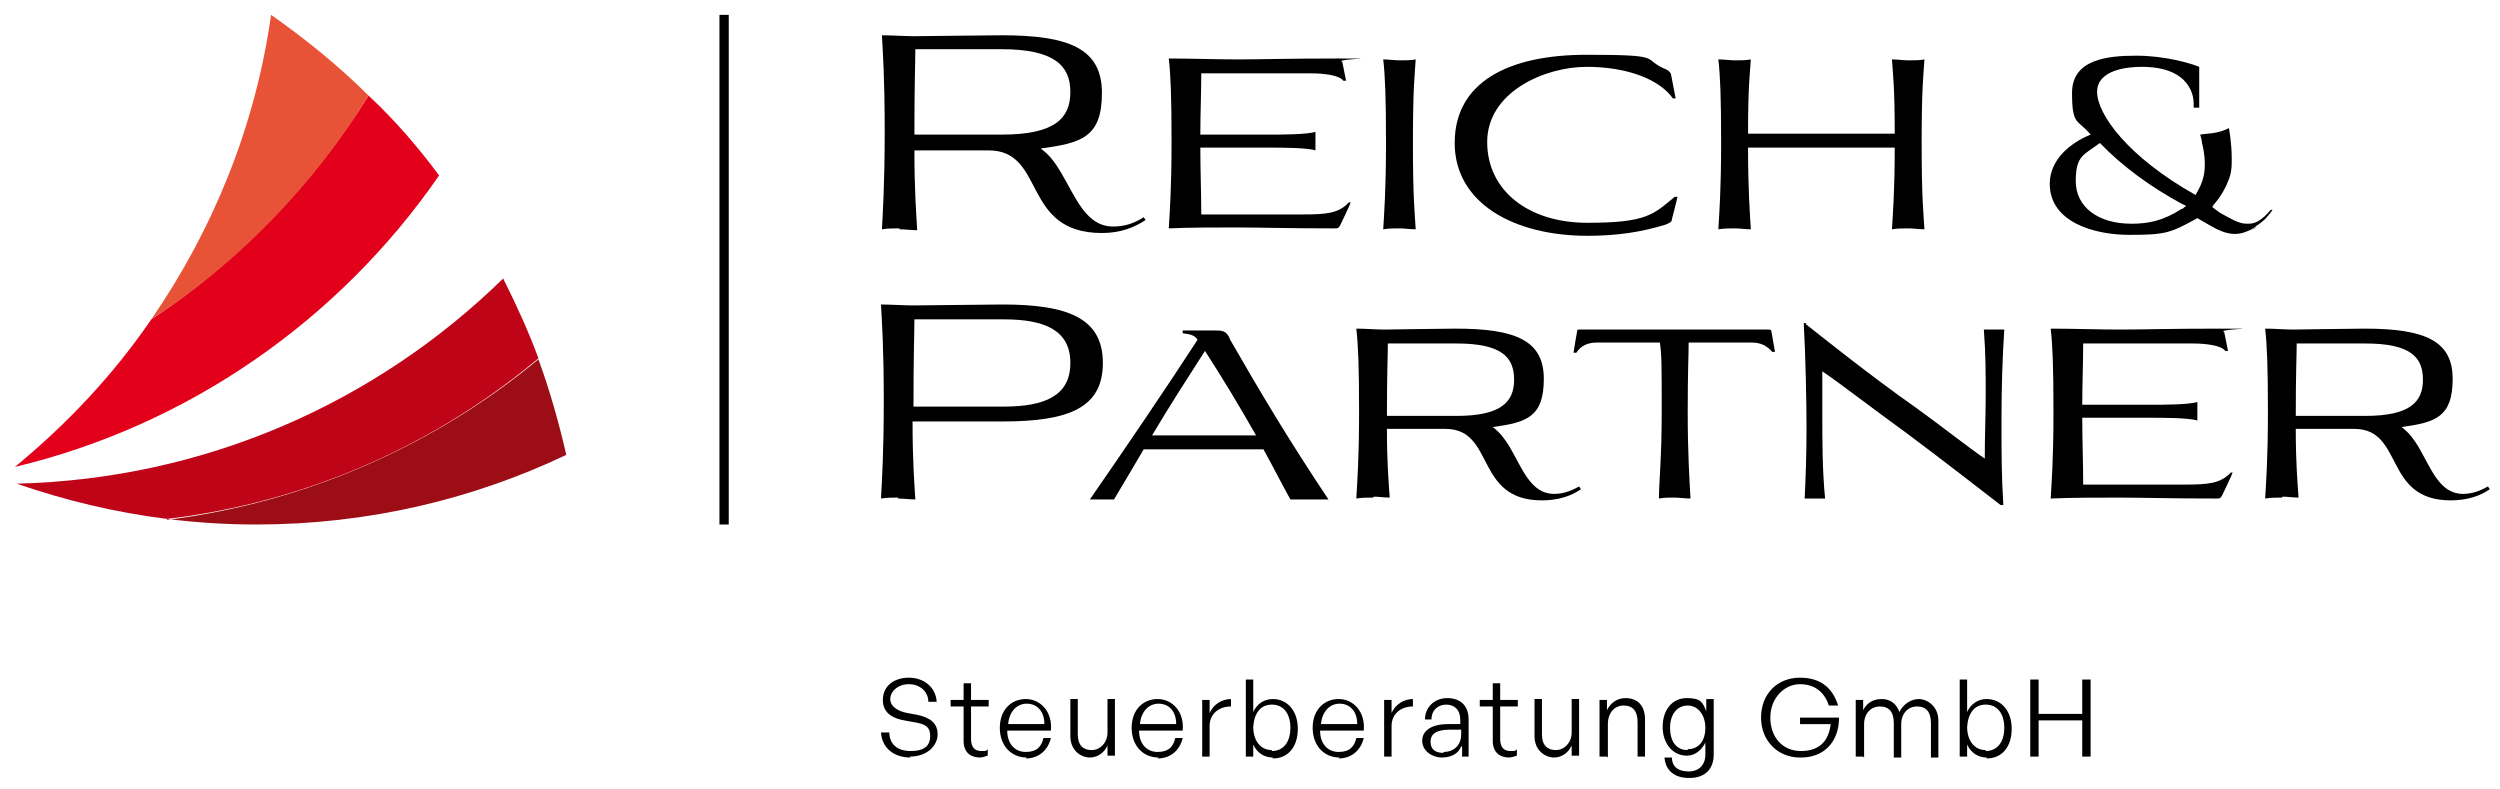 <?xml version="1.0" encoding="UTF-8"?>
<svg id="Ebene_1" xmlns="http://www.w3.org/2000/svg" version="1.1" viewBox="0 0 269.3 85">
  <!-- Generator: Adobe Illustrator 29.0.0, SVG Export Plug-In . SVG Version: 2.1.0 Build 186)  -->
  <defs>
    <style>
      .st0 {
        fill: #e85236;
      }

      .st1 {
        fill: #c00418;
      }

      .st2 {
        fill: #9d0d15;
      }

      .st3 {
        fill: #e2001a;
      }
    </style>
  </defs>
  <g>
    <path d="M98.1,81.6c-1.9,0-3.1-1.1-3.2-2.7h.9c0,1.2.8,2,2.3,2s2.1-.6,2.1-1.6-.5-1.3-1.7-1.5l-1.1-.2c-1.1-.2-2.3-.7-2.3-2.2s1.2-2.4,2.8-2.4,2.9,1,3,2.6h-.9c0-1.1-.9-1.9-2.1-1.9s-2,.8-2,1.6.8,1.3,1.8,1.5l1.1.2c1.4.3,2.2.9,2.2,2.1s-1.1,2.4-3,2.4Z"/>
    <path d="M105.6,81.6c-1,0-1.8-.5-1.8-1.8v-3.7h-1.4v-.7h1.4v-1.8h.8v1.8h1.9v.7h-1.9v3.5c0,1,.5,1.3,1.1,1.3s.5,0,.7-.2v.7c-.3.1-.6.2-.9.2Z"/>
    <path d="M110.6,81.6c-1.7,0-2.9-1.3-2.9-3.2s1.2-3.1,2.8-3.1,2.9,1.4,2.7,3.4h-4.7c0,1.4.8,2.3,2,2.3s1.7-.6,1.9-1.5h.8c-.3,1.3-1.3,2.2-2.7,2.2ZM108.6,78h3.9c0-1.4-.8-2.2-1.9-2.2s-1.9.9-2,2.2Z"/>
    <path d="M119.3,80.3c-.3.7-1,1.3-1.9,1.3s-2.1-.7-2.1-2.3v-4h.8v3.8c0,1.2.6,1.7,1.5,1.7s1.7-.8,1.7-1.9v-3.6h.8v6.1h-.8v-1.1Z"/>
    <path d="M124.8,81.6c-1.7,0-2.9-1.3-2.9-3.2s1.2-3.1,2.8-3.1,2.9,1.4,2.7,3.4h-4.7c0,1.4.8,2.3,2,2.3s1.7-.6,1.9-1.5h.8c-.3,1.3-1.3,2.2-2.7,2.2ZM122.8,78h3.9c0-1.4-.8-2.2-1.9-2.2s-1.9.9-2,2.2Z"/>
    <path d="M130.3,81.5h-.8v-6.1h.8v1.4c.4-.9,1.3-1.5,2.3-1.5v.8c-1.3,0-2.3.8-2.3,2.1v3.3Z"/>
    <path d="M137.1,81.6c-.9,0-1.7-.5-2.1-1.4v1.3h-.8v-8.3h.8v3.5c.4-.9,1.2-1.4,2.1-1.4,1.6,0,2.7,1.3,2.7,3.2s-1,3.2-2.7,3.2ZM137,80.9c1.2,0,2-.9,2-2.5s-.8-2.5-2-2.5-1.9.9-2,2.4c0,1.5.8,2.5,2,2.5Z"/>
    <path d="M144.3,81.6c-1.7,0-2.9-1.3-2.9-3.2s1.2-3.1,2.8-3.1,2.9,1.4,2.7,3.4h-4.7c0,1.4.8,2.3,2,2.3s1.7-.6,1.9-1.5h.8c-.3,1.3-1.3,2.2-2.7,2.2ZM142.3,78h3.9c0-1.4-.8-2.2-1.9-2.2s-1.9.9-2,2.2Z"/>
    <path d="M149.9,81.5h-.8v-6.1h.8v1.4c.4-.9,1.3-1.5,2.3-1.5v.8c-1.3,0-2.3.8-2.3,2.1v3.3Z"/>
    <path d="M157.4,80.4c-.3.8-1.1,1.2-2.1,1.2s-2.1-.7-2.1-1.8,1-1.8,2.8-1.8.7,0,1.3,0v-.5c0-1-.6-1.6-1.5-1.6s-1.6.6-1.6,1.6h-.7c0-1.3,1-2.3,2.4-2.3s2.3.8,2.3,2.3v4h-.7v-1.1ZM155.5,81c1.1,0,1.9-.7,1.9-1.9v-.5c-.4,0-.8,0-1.2,0-1.4,0-2.1.4-2.1,1.3s.6,1.2,1.4,1.2Z"/>
    <path d="M162.6,81.6c-1,0-1.8-.5-1.8-1.8v-3.7h-1.4v-.7h1.4v-1.8h.8v1.8h1.9v.7h-1.9v3.5c0,1,.5,1.3,1.1,1.3s.5,0,.7-.2v.7c-.3.1-.6.2-.9.2Z"/>
    <path d="M169.3,80.3c-.3.7-1,1.3-1.9,1.3s-2.1-.7-2.1-2.3v-4h.8v3.8c0,1.2.6,1.7,1.5,1.7s1.7-.8,1.7-1.9v-3.6h.8v6.1h-.8v-1.1Z"/>
    <path d="M173.1,81.5h-.8v-6.1h.8v1.1c.4-.8,1.1-1.3,2-1.3,1.3,0,2.1.8,2.1,2.3v4h-.8v-3.7c0-1.2-.5-1.8-1.5-1.8s-1.7.8-1.7,2v3.6Z"/>
    <path d="M181.9,83.8c-1.5,0-2.5-.8-2.6-2.2h.8c0,1,.7,1.5,1.8,1.5s1.8-.7,1.8-1.8v-1.3c-.4.8-1.1,1.4-2,1.4-1.5,0-2.6-1.3-2.6-3.1s1-3.1,2.6-3.1,1.7.5,2.1,1.4v-1.3h.8v6c0,1.5-.9,2.5-2.6,2.5ZM181.8,80.7c1.2,0,1.9-.9,1.9-2.3s-.8-2.4-1.9-2.4-1.9.9-1.9,2.4.7,2.4,1.9,2.4Z"/>
    <path d="M193.9,81.6c-2.4,0-4.2-1.8-4.2-4.3s1.7-4.3,4.2-4.3,3.6,1.4,4.1,3h-1c-.4-1.3-1.4-2.3-3.1-2.3s-3.2,1.5-3.2,3.6,1.3,3.6,3.3,3.6,3-1.1,3.2-2.9h-3.3v-.7h4.2c0,2.6-1.6,4.3-4.1,4.3Z"/>
    <path d="M200.7,81.5h-.8v-6.1h.8v1.1c.4-.8,1.1-1.2,2-1.2s1.6.5,1.9,1.4c.4-.8,1.2-1.4,2.1-1.4s2.1.8,2.1,2.3v4h-.8v-3.7c0-1.2-.5-1.8-1.5-1.8s-1.7.8-1.7,1.9v3.6h-.8v-3.7c0-1.2-.5-1.8-1.5-1.8s-1.7.8-1.7,1.9v3.6Z"/>
    <path d="M214,81.6c-.9,0-1.7-.5-2.1-1.4v1.3h-.8v-8.3h.8v3.5c.4-.9,1.2-1.4,2.1-1.4,1.6,0,2.7,1.3,2.7,3.2s-1,3.2-2.7,3.2ZM213.9,80.9c1.2,0,2-.9,2-2.5s-.8-2.5-2-2.5-1.9.9-2,2.4c0,1.5.8,2.5,2,2.5Z"/>
    <path d="M218.7,81.5v-8.3h.9v3.7h4.7v-3.7h.9v8.3h-.9v-3.9h-4.7v3.9h-.9Z"/>
  </g>
  <rect x="77.5" y="1.6" width="1" height="54.9"/>
  <g>
    <path d="M96.9,24.6c-.6,0-1.3,0-1.9.1.1-1.9.3-4.9.3-10.6s-.2-8.4-.3-10.3c1.1,0,2.4.1,3.5.1s7.2-.1,9.4-.1c7.2,0,10.8,1.4,10.8,6.2s-2.2,5.4-6.6,6c1,.7,1.6,1.6,2.2,2.6,1.6,2.7,2.7,5.8,5.6,5.8,1.2,0,2.2-.3,3.3-1l.2.3c-1.2.8-2.7,1.4-4.7,1.4-8.7,0-6-8.9-12.2-8.9h-8c0,4.4.2,6.8.3,8.6-.6,0-1.3-.1-1.9-.1ZM98.6,5.3c0,1.5-.1,3.4-.1,9.2h9.4c5.8,0,7.4-1.8,7.4-4.6s-1.7-4.6-7.4-4.6h-9.3Z"/>
    <path d="M144.6,6.7l.4,2h-.3c-.4-.6-2.1-.8-3.5-.8h-11.8c0,2.1-.1,4.4-.1,6.6h7.5c1.1,0,4,0,4.9-.3,0,.4,0,.7,0,1s0,.6,0,1c-.9-.3-3.8-.3-4.9-.3h-7.5c0,2.4.1,4.8.1,7.2h10.9c2.5,0,3.9-.1,5-1.3h.2c0,.1-1.1,2.4-1.1,2.4-.2.4-.3.4-.7.4-5,0-8.1-.1-10.5-.1s-5.1,0-7.3.1c.1-1.7.3-4.3.3-9.3s-.1-7.3-.3-9c2.3,0,5.2.1,7.5.1s5.3-.1,10.7-.1.3,0,.4.3Z"/>
    <path d="M150.8,24.6c-.6,0-1.2,0-1.8.1.1-1.7.3-4.3.3-9.3s-.1-7.3-.3-9c.6,0,1.2.1,1.8.1s1.2,0,1.7-.1c-.1,1.7-.3,2.9-.3,9s.2,7.5.3,9.3c-.6,0-1.2-.1-1.7-.1Z"/>
    <path d="M160.2,15.3c0,5.2,4.4,8.7,10.8,8.7s7.1-.9,9.4-2.8h.3c0,.1-.6,2.4-.6,2.4,0,.3-.2.4-.7.6-2.6.8-5.2,1.2-8.4,1.2-7.9,0-14.3-3.5-14.3-10s5.7-9.5,14.2-9.5,5.9.4,8.4,1.5c.3.1.6.3.7.6l.5,2.6h-.3c-1.4-2-4.8-3.4-9.3-3.4s-10.7,2.7-10.7,8.1Z"/>
    <path d="M205.6,24.6c-.6,0-1.2,0-1.8.1.1-1.7.3-4.1.3-8.8h-15.8c0,4.6.2,7.1.3,8.8-.6,0-1.2-.1-1.7-.1s-1.2,0-1.8.1c.1-1.7.3-4.3.3-9.3s-.1-7.3-.3-9c.6,0,1.2.1,1.8.1s1.2,0,1.7-.1c-.1,1.6-.3,2.8-.3,8h15.8c0-5.2-.2-6.4-.3-8,.6,0,1.2.1,1.8.1s1.2,0,1.7-.1c-.1,1.7-.3,2.9-.3,9s.2,7.5.3,9.3c-.6,0-1.2-.1-1.7-.1Z"/>
    <path d="M96.8,53.6c-.6,0-1.3,0-1.9.1.1-1.9.3-4.9.3-10.6s-.2-8.4-.3-10.3c1.1,0,2.4.1,3.5.1s8.1-.1,9.6-.1c7.1,0,10.8,1.5,10.8,6.3s-3.6,6.3-10.8,6.3h-9.7c0,4.3.2,6.8.3,8.4-.6,0-1.3-.1-1.9-.1ZM98.5,34.4c0,1.6-.1,3.5-.1,9.4h9.7c4.5,0,7.2-1.2,7.2-4.7s-2.7-4.7-7.2-4.7h-9.5Z"/>
    <path d="M132.4,36.4c3.5,6.1,6.5,11.1,10.7,17.4-.9,0-1.5,0-2.1,0s-1.1,0-2,0c-1-1.8-1.9-3.6-2.9-5.4h-12.9c-1.1,1.9-2.2,3.7-3.2,5.4-.3,0-.8,0-1.3,0s-1,0-1.3,0c3.6-5.2,8.1-11.8,11.6-17.2t0,0c-.3-.5-.8-.6-1.6-.7v-.3c.6,0,1.5,0,2.1,0s1.2,0,1.5,0c.8,0,1.1.1,1.5.9ZM129.8,37.8c-1.8,2.8-3.8,5.9-5.7,9.1h11.2c-1.7-3-3.5-6-5.5-9.1Z"/>
    <path d="M147.9,53.6c-.6,0-1.2,0-1.8.1.1-1.7.3-4.3.3-9.3s-.1-7.3-.3-9c1,0,2.1.1,3,.1s5.9-.1,7.7-.1c6.5,0,9.5,1.3,9.5,5.4s-1.8,4.7-5.5,5.2c.8.6,1.3,1.3,1.8,2.1,1.4,2.4,2.3,5.1,4.8,5.1,1,0,1.8-.3,2.7-.8l.2.3c-1,.7-2.4,1.2-4.2,1.2-7.3,0-5-7.7-10.4-7.7h-6.3c0,3.8.2,5.9.3,7.4-.6,0-1.2-.1-1.7-.1ZM149.5,37c0,1.3-.1,3-.1,7.8h7.5c4.8,0,6.2-1.5,6.2-3.9s-1.3-3.9-6.2-3.9h-7.4Z"/>
    <path d="M180.4,53.6c-.6,0-1.2,0-1.7.1,0-1.7.3-4.3.3-9.3s0-6.2-.2-7.5h-6.8c-.9,0-1.7.3-2.2,1.1h-.3c0-.1.4-2.4.4-2.4,0-.1.1-.1.2-.1h20.4c.1,0,.2,0,.3.1l.4,2.3h-.3c-.6-.7-1.3-1-2.2-1h-6.8c0,1.4-.1,3-.1,7.5s.2,7.5.3,9.3c-.6,0-1.2-.1-1.8-.1Z"/>
    <path d="M194.5,34.9c1.4,1.1,7,5.6,12,9.1,2.9,2.1,5.4,4.1,7.3,5.4,0-2.5.1-4.6.1-6.9s0-4.4-.2-7c.3,0,.7,0,1.1,0s.8,0,1.1,0c-.2,3.1-.3,6.3-.3,9.8s0,5.9.2,9.1h-.3c-1.3-1-6.3-4.9-10.2-7.8-3.6-2.6-6.8-5.1-9-6.6,0,1.5,0,3.1,0,4.6,0,3,0,6,.3,9.1-.3,0-.7,0-1.1,0s-.8,0-1.1,0c.1-2.1.2-4.7.2-7.5s-.1-7.8-.3-11.4h.3Z"/>
    <path d="M239.6,35.8l.4,2h-.3c-.4-.6-2.1-.8-3.5-.8h-11.8c0,2.1-.1,4.4-.1,6.6h7.5c1.1,0,4,0,4.9-.3,0,.4,0,.7,0,1s0,.6,0,1c-.9-.3-3.8-.3-4.9-.3h-7.5c0,2.4.1,4.8.1,7.2h10.9c2.5,0,3.9-.1,5-1.3h.2c0,.1-1.1,2.4-1.1,2.4-.2.4-.3.4-.7.4-5,0-8.1-.1-10.5-.1s-5.1,0-7.3.1c.1-1.7.3-4.3.3-9.3s-.1-7.3-.3-9c2.3,0,5.2.1,7.5.1s5.3-.1,10.7-.1.3,0,.4.3Z"/>
    <path d="M245.8,53.6c-.6,0-1.2,0-1.8.1.1-1.7.3-4.3.3-9.3s-.1-7.3-.3-9c1,0,2.1.1,3,.1s5.9-.1,7.7-.1c6.5,0,9.5,1.3,9.5,5.4s-1.8,4.7-5.5,5.2c.8.6,1.3,1.3,1.8,2.1,1.4,2.4,2.3,5.1,4.8,5.1,1,0,1.8-.3,2.7-.8l.2.3c-1,.7-2.4,1.2-4.2,1.2-7.3,0-5-7.7-10.4-7.7h-6.3c0,3.8.2,5.9.3,7.4-.6,0-1.2-.1-1.7-.1ZM247.4,37c0,1.3-.1,3-.1,7.8h7.5c4.8,0,6.2-1.5,6.2-3.9s-1.3-3.9-6.2-3.9h-7.4Z"/>
    <path d="M238.5,22c.8-.9,1.3-1.9,1.6-2.7.2-.5.3-1.1.3-1.8,0,0,0,0,0,0,0-.1,0-.3,0-.4,0,0,0,0,0-.1s0,0,0,0c0-1.6-.3-3.2-.3-3.2-.6.3-1,.4-1.5.5s-1,.1-1.6.2c0,0,.2.6.2.9.1.4.3,1.2.3,2.3s-.2,2-1,3.3c-7.3-4.1-10.6-8.7-10.6-11.1s3.3-2.7,4.8-2.7c5.5,0,5.6,3.5,5.6,3.9v.5h.6v-.7h0v-3.7c-1-.4-3.7-1.2-6.8-1.2s-6.9.4-6.9,4,.6,2.8,2,4.5c-2.2.9-4.4,2.7-4.4,5.3,0,4.1,4.7,5.5,8.6,5.5s4.4-.2,7.3-1.8c1.8,1,3.4,2.3,5.4,1.4s.3,0,.4-.2c.2-.1.4-.2.6-.4.8-.5,1.3-1.1,1.7-1.7h-.2c-.4.5-.9,1-1.5,1.3-.4.2-.7.2-1.1.2-.9,0-1.8-.6-2.9-1.2l-.8-.6ZM235,22.5c-2,1.3-3.6,1.6-5.4,1.6-3.6,0-6-1.8-6-4.6s.9-2.8,2.6-4.1c2.4,2.5,5.4,4.7,8.9,6.6.1,0,.2.1.4.2-.2.1-.3.2-.4.3Z"/>
  </g>
  <g>
    <path class="st2" d="M18,55.9c3.2.4,6.4.6,9.6.6,12,0,23.3-2.7,33.4-7.5-.8-3.5-1.8-7-3-10.3-11.1,9.2-24.9,15.4-40,17.3Z"/>
    <path class="st1" d="M1.8,52.1c5.2,1.8,10.6,3.1,16.2,3.8,15.1-1.8,28.9-8,40-17.3-1.1-3-2.4-5.8-3.8-8.6-13.6,13.3-32,21.6-52.4,22.1Z"/>
    <path class="st3" d="M39.7,10.3c-6,9.6-14,17.9-23.4,24.1-4.1,6-9.1,11.3-14.7,15.9,18.8-4.5,35-15.9,45.7-31.4-2.3-3.1-4.8-6-7.6-8.6Z"/>
    <path class="st0" d="M39.7,10.3c-3.2-3.2-6.8-6.1-10.5-8.7-1.7,12.1-6.3,23.2-12.9,32.8,9.5-6.2,17.5-14.5,23.4-24.1Z"/>
  </g>
</svg>